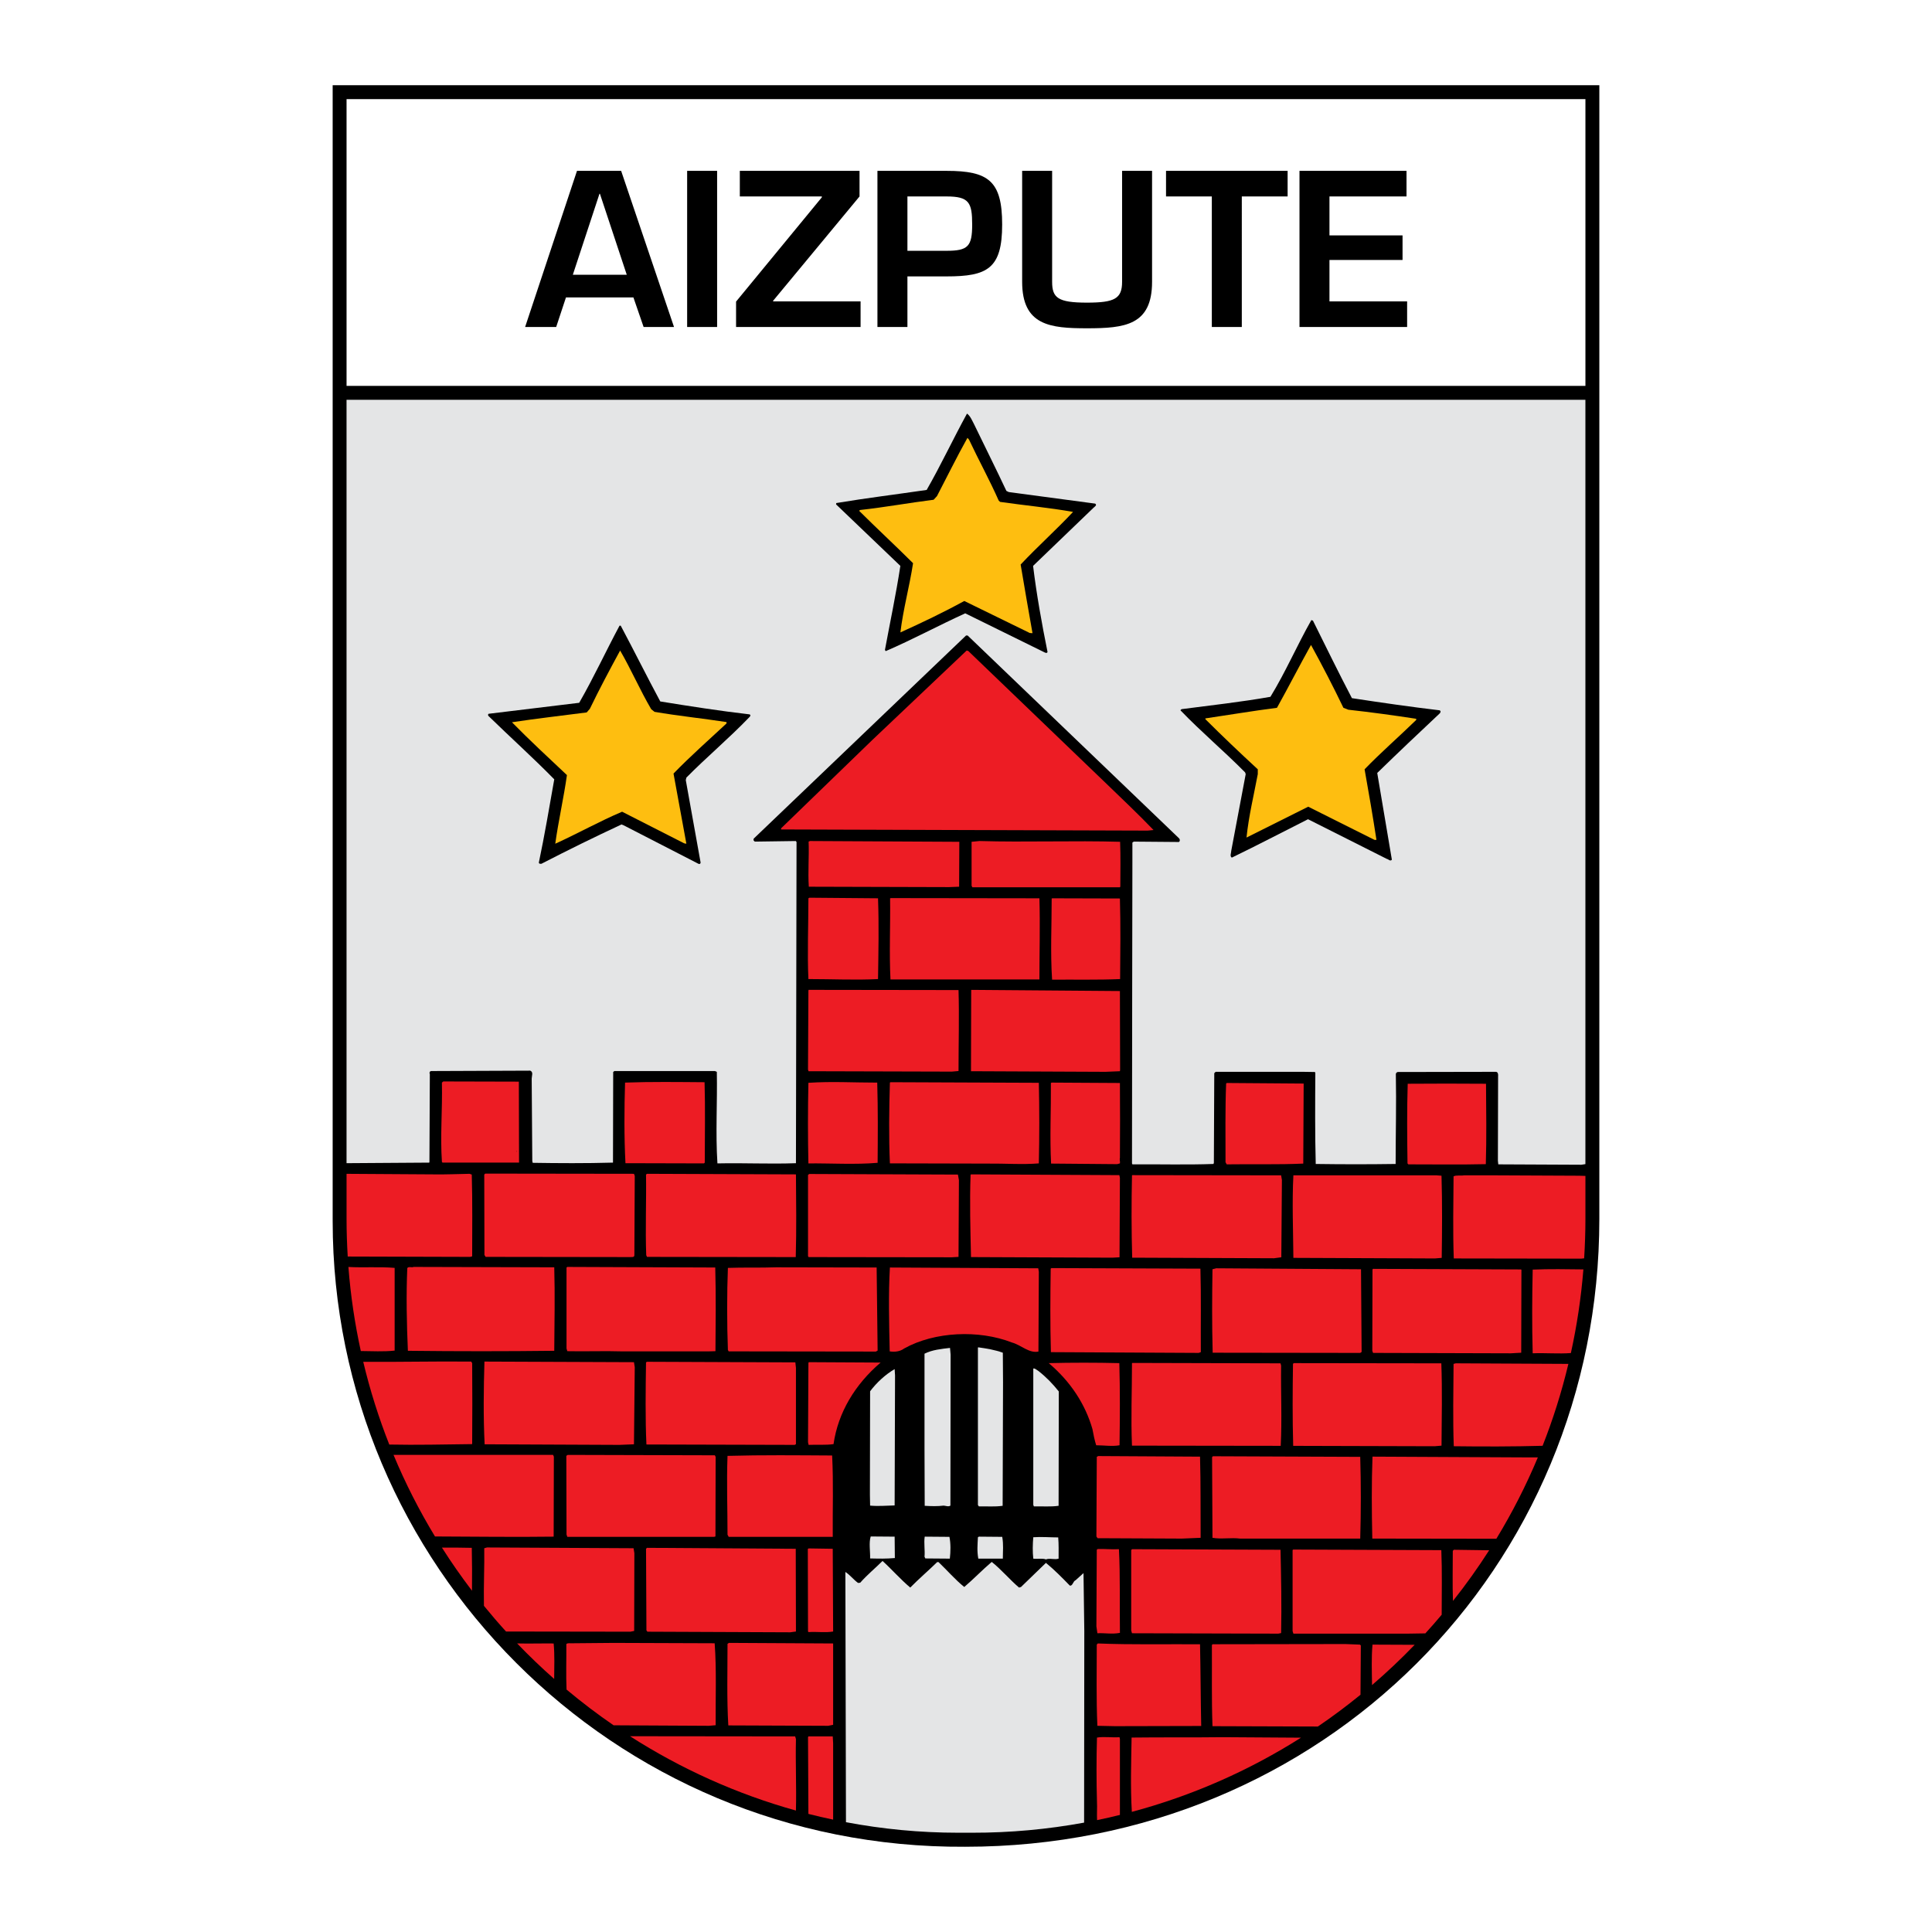 <?xml version="1.0" encoding="utf-8"?>
<!-- Generator: Adobe Illustrator 13.0.0, SVG Export Plug-In . SVG Version: 6.00 Build 14576)  -->
<!DOCTYPE svg PUBLIC "-//W3C//DTD SVG 1.0//EN" "http://www.w3.org/TR/2001/REC-SVG-20010904/DTD/svg10.dtd">
<svg version="1.0" id="Layer_1" xmlns="http://www.w3.org/2000/svg" xmlns:xlink="http://www.w3.org/1999/xlink" x="0px" y="0px"
	 width="192.756px" height="192.756px" viewBox="0 0 192.756 192.756" enable-background="new 0 0 192.756 192.756"
	 xml:space="preserve">
<g>
	<polygon fill-rule="evenodd" clip-rule="evenodd" fill="#FFFFFF" points="0,0 192.756,0 192.756,192.756 0,192.756 0,0 	"/>
	<path fill-rule="evenodd" clip-rule="evenodd" d="M159.566,8.504v113.113c0,34.758-27.533,62.635-63.271,62.635
		c-35.316,0.221-63.105-28.34-63.105-62.42V8.504H159.566L159.566,8.504z"/>
	<polygon fill-rule="evenodd" clip-rule="evenodd" fill="#FFFFFF" points="34.576,38.502 158.178,38.502 158.178,9.888 
		34.576,9.892 34.576,38.502 	"/>
	<path fill-rule="evenodd" clip-rule="evenodd" d="M63.196,29.675l1.018,2.95h3.033l-5.276-15.58h-4.404l-5.176,15.58h3.099
		l0.977-2.95H63.196L63.196,29.675z M62.532,27.411h-5.38l2.659-8.081h0.042L62.532,27.411L62.532,27.411z M71.547,17.045h-2.991
		v15.58h2.991V17.045L71.547,17.045z M85.756,17.045H73.812V19.6h8.185v0.083l-8.559,10.407v2.535H85.86V30.07h-8.725v-0.062
		L85.756,19.6V17.045L85.756,17.045z M87.542,32.625h2.992v-5.048h3.905c4.071,0,5.547-0.769,5.547-5.172
		c0-4.362-1.371-5.359-5.547-5.359h-6.897V32.625L87.542,32.625z M90.534,25.022V19.6h3.905c2.244,0,2.555,0.603,2.555,2.805
		c0,2.181-0.416,2.617-2.555,2.617H90.534L90.534,25.022z M111.951,17.045v11.072c0,1.682-0.748,2.077-3.511,2.077
		c-2.888,0-3.469-0.478-3.469-2.077V17.045h-2.991v11.072c0,4.362,2.805,4.636,6.46,4.636c3.781,0,6.502-0.294,6.502-4.636V17.045
		H111.951L111.951,17.045z M123.896,19.6h4.57v-2.555h-12.131V19.6h4.569v13.025h2.991V19.6L123.896,19.6z M132.642,19.6h7.686
		v-2.555H129.65v15.58h10.739V30.07h-7.748v-4.134h7.291v-2.452h-7.291V19.6L132.642,19.6z"/>
	<path fill-rule="evenodd" clip-rule="evenodd" fill="#E4E5E6" d="M158.178,116.143l-0.406,0.064l-8.288-0.039l-0.039-0.365
		l0.02-8.406c0.02-0.193,0-0.461-0.236-0.461l-9.788,0.018c-0.118,0.039-0.177,0.135-0.177,0.213
		c0.059,2.98-0.021,6.039-0.021,8.963c-2.743,0.039-5.15,0.039-7.972,0c-0.079-2.924-0.06-6.213-0.04-9.061l-0.039-0.115
		l-1.204-0.018h-8.702l-0.138,0.133l-0.04,8.945l-0.039,0.115c-2.625,0.096-5.388,0.02-8.091,0.039l-0.039-0.096l0.02-17.812
		l0.02-12.138v-2.058l0.139-0.096l4.499,0.038c0.118-0.077,0.118-0.23,0.039-0.346L96.54,63.404h-0.157L75.268,83.602
		c-0.099,0.058-0.099,0.173-0.079,0.25l0.119,0.116l4.084-0.058l0.079,0.096l-0.059,32.047c-2.704,0.096-5.071-0.039-7.834,0.02
		c-0.197-3.039,0-6.098-0.06-9.137l-0.197-0.078H61.297l-0.119,0.096l-0.02,9.041c-2.704,0.078-5.486,0.059-8.012,0.02l-0.04-0.191
		l-0.059-8.215c0-0.25,0.197-0.672-0.158-0.789l-9.866,0.039c-0.178,0.02-0.197,0.211-0.138,0.309l-0.04,8.752l-0.02,0.076
		l-8.251,0.055V39.89c48.034,0,75.538,0,123.602,0V116.143L158.178,116.143z"/>
	<path fill-rule="evenodd" clip-rule="evenodd" d="M97.172,42.302c1.065,2.212,2.19,4.444,3.236,6.675l0.236,0.115l8.623,1.154
		c0.218,0.154-0.059,0.308-0.177,0.423l-6.019,5.79c0.354,2.886,0.868,5.751,1.44,8.58c-0.02,0.134-0.178,0.115-0.276,0.058
		l-7.933-3.905c-2.664,1.211-5.249,2.616-7.933,3.77l-0.079-0.116c0.513-2.77,1.105-5.54,1.539-8.387l-6.413-6.136l0.02-0.134
		c3-0.5,5.999-0.866,9.018-1.308c1.421-2.482,2.644-5.098,4.025-7.618C96.816,41.513,96.975,41.937,97.172,42.302L97.172,42.302z"/>
	<path fill-rule="evenodd" clip-rule="evenodd" fill="#FEBE10" d="M96.679,43.86c0.966,2.059,2.052,4.021,2.959,6.079l0.139,0.134
		c2.388,0.346,4.914,0.577,7.282,1c-1.697,1.809-3.533,3.444-5.229,5.251c0.395,2.309,0.77,4.579,1.184,6.849l-0.276-0.02
		l-6.531-3.193c-2.072,1.135-4.243,2.174-6.374,3.136c0.276-2.309,0.908-4.579,1.263-6.906c-1.736-1.731-3.65-3.501-5.387-5.232
		l0.118-0.078c2.467-0.269,4.854-0.711,7.321-1.019l0.335-0.366c1.006-1.923,1.974-3.905,3.039-5.809L96.679,43.86L96.679,43.86z"/>
	<path fill-rule="evenodd" clip-rule="evenodd" d="M130.994,61.922c1.282,2.578,2.546,5.175,3.887,7.733
		c2.901,0.442,5.821,0.866,8.742,1.212c0.178,0.077,0.079,0.212,0.039,0.289c-2.17,2.039-4.144,3.905-6.255,5.963l1.46,8.656
		c-0.178,0.193-0.335-0.057-0.493-0.077l-7.873-3.963c-2.526,1.27-5.052,2.597-7.598,3.828c-0.236-0.115-0.059-0.481-0.059-0.692
		l1.44-7.637l-0.06-0.173c-2.171-2.192-4.381-4.039-6.433-6.175c-0.04-0.038,0.039-0.096,0.099-0.134
		c2.939-0.385,5.92-0.711,8.86-1.231c1.519-2.481,2.644-5.116,4.084-7.656L130.994,61.922L130.994,61.922z"/>
	<path fill-rule="evenodd" clip-rule="evenodd" d="M61.929,62.423c1.342,2.52,2.604,5.059,3.946,7.56
		c2.96,0.481,5.92,0.942,8.9,1.289c0.177,0.058,0.059,0.231-0.04,0.308c-2.013,2.097-4.184,3.905-6.255,6.001l-0.059,0.25
		l1.48,8.233c-0.02,0.116-0.099,0.173-0.217,0.116l-7.479-3.847l-0.197-0.077c-2.684,1.25-5.348,2.559-7.992,3.924
		c-0.099,0-0.237,0.02-0.256-0.116c0.572-2.712,1.046-5.521,1.539-8.31c-2.111-2.154-4.381-4.193-6.571-6.328
		c-0.039-0.058-0.059-0.154,0.02-0.212l9.038-1.096c1.46-2.54,2.664-5.155,4.025-7.694H61.929L61.929,62.423z"/>
	<path fill-rule="evenodd" clip-rule="evenodd" fill="#FEBE10" d="M134.033,70.618l0.493,0.192c2.27,0.25,4.519,0.558,6.769,0.904
		v0.115c-1.717,1.673-3.513,3.231-5.15,4.924c0.414,2.309,0.828,4.713,1.184,7.04h-0.197l-6.61-3.308
		c-2.053,1.02-4.104,2.058-6.157,3.078c0.218-2.135,0.73-4.232,1.125-6.329v-0.481c-1.835-1.693-3.571-3.347-5.229-5.001v-0.077
		c2.367-0.346,4.735-0.75,7.143-1.058c1.145-2.059,2.25-4.213,3.395-6.271C131.921,66.385,133.026,68.521,134.033,70.618
		L134.033,70.618z"/>
	<path fill-rule="evenodd" clip-rule="evenodd" fill="#FEBE10" d="M64.968,70.752l0.335,0.269c2.348,0.404,4.795,0.654,7.183,1.02
		v0.135c-1.756,1.635-3.631,3.29-5.289,5.001l1.283,7.002l-0.217-0.039l-6.196-3.155c-2.269,0.962-4.42,2.174-6.669,3.193
		c0.316-2.27,0.849-4.598,1.165-6.848c-1.875-1.77-3.671-3.424-5.486-5.271c2.407-0.366,4.953-0.654,7.459-0.981l0.316-0.366
		c0.947-1.962,1.973-3.886,3.019-5.809C62.975,66.809,63.843,68.828,64.968,70.752L64.968,70.752z"/>
	<path fill-rule="evenodd" clip-rule="evenodd" fill="#ED1C24" d="M110.412,78.215c1.579,1.52,3.178,3.039,4.677,4.597l-0.592,0.058
		l-36.565-0.115V82.64l9.097-8.81l9.413-8.925l0.158,0.039L110.412,78.215L110.412,78.215z"/>
	<path fill-rule="evenodd" clip-rule="evenodd" fill="#ED1C24" d="M95.692,88.468l-1.007,0.039l-13.99-0.039
		c-0.099-1.52,0.04-3.059-0.02-4.501l0.139-0.058l14.898,0.077L95.692,88.468L95.692,88.468z"/>
	<path fill-rule="evenodd" clip-rule="evenodd" fill="#ED1C24" d="M111.754,83.986c0.06,1.462,0.021,2.981,0.021,4.463l-0.04,0.077
		H97.014l-0.079-0.154v-4.386l0.789-0.077C102.322,84.044,107.156,83.852,111.754,83.986L111.754,83.986z"/>
	<path fill-rule="evenodd" clip-rule="evenodd" fill="#ED1C24" d="M87.601,89.623c0.099,2.75,0.04,5.29,0,8.059
		c-2.289,0.115-4.479,0-6.946,0c-0.118-2.5,0-5.443,0-8.059l0.099-0.058L87.601,89.623L87.601,89.623z"/>
	<path fill-rule="evenodd" clip-rule="evenodd" fill="#ED1C24" d="M103.703,89.623c0.079,2.75,0,5.367,0,8.098H88.844
		c-0.138-2.693,0-5.367-0.039-8.098l0.099-0.02L103.703,89.623L103.703,89.623z"/>
	<path fill-rule="evenodd" clip-rule="evenodd" fill="#ED1C24" d="M111.734,89.642c0.079,2.597,0.04,5.559,0.02,8.04
		c-2.229,0.096-4.558,0.039-6.787,0.059c-0.178-2.751-0.04-5.348-0.04-8.099l0.079-0.019L111.734,89.642L111.734,89.642z"/>
	<path fill-rule="evenodd" clip-rule="evenodd" fill="#ED1C24" d="M95.632,98.779c0.079,2.52,0,5.404,0,8.078l-0.671,0.059
		l-14.287-0.039l-0.059-0.154l0.04-7.887l0.02-0.076h1.48L95.632,98.779L95.632,98.779z"/>
	<polygon fill-rule="evenodd" clip-rule="evenodd" fill="#ED1C24" points="111.754,106.742 111.734,106.877 110.294,106.936 
		96.876,106.877 96.896,98.779 96.935,98.76 111.734,98.875 111.754,106.742 	"/>
	<path fill-rule="evenodd" clip-rule="evenodd" fill="#ED1C24" d="M51.766,107.916c0.02,2.789,0,5.404,0.02,8.078h-7.637
		l-0.059-0.076c-0.178-2.598,0.059-5.213,0-7.906l0.138-0.115L51.766,107.916L51.766,107.916z"/>
	<path fill-rule="evenodd" clip-rule="evenodd" fill="#ED1C24" d="M70.295,107.973c0.079,2.598,0.02,5.348,0.02,8.021l-0.079,0.078
		l-7.834-0.02c-0.138-2.598-0.119-5.482-0.04-8.041C64.908,107.916,67.651,107.953,70.295,107.973L70.295,107.973z"/>
	<path fill-rule="evenodd" clip-rule="evenodd" fill="#ED1C24" d="M87.522,108.012c0.079,2.789,0.059,5.174,0.039,8.002
		c-2.229,0.193-4.676,0.039-6.906,0.059c-0.059-2.52-0.059-5.406,0-8.041C83.023,107.877,85.095,108.012,87.522,108.012
		L87.522,108.012z"/>
	<path fill-rule="evenodd" clip-rule="evenodd" fill="#ED1C24" d="M103.645,108.031c0.059,2.635,0.059,5.348,0,8.041
		c-1.618,0.135-3.375,0-5.111,0.02l-8.327-0.02h-1.421c-0.119-2.617-0.079-5.502,0-8.061l0.059-0.039L103.645,108.031
		L103.645,108.031z"/>
	<path fill-rule="evenodd" clip-rule="evenodd" fill="#ED1C24" d="M111.734,108.051c0.02,2.404,0.02,5.059,0,7.482
		c-0.059,0.135,0.04,0.385,0,0.539l-0.276,0.076l-6.591-0.057c-0.138-2.693,0-5.232-0.02-8.041l0.079-0.039L111.734,108.051
		L111.734,108.051z"/>
	<path fill-rule="evenodd" clip-rule="evenodd" fill="#ED1C24" d="M130.027,116.092c-2.507,0.115-5.032,0.037-7.637,0.076
		l-0.119-0.211c0-2.637-0.039-5.33,0.06-7.85l0.06-0.057l7.676,0.057L130.027,116.092L130.027,116.092z"/>
	<path fill-rule="evenodd" clip-rule="evenodd" fill="#ED1C24" d="M148.26,108.127c0.021,2.674,0.06,5.463-0.02,8.021
		c-2.525,0.059-5.031,0.02-7.735,0.02l-0.078-0.096c-0.04-2.654-0.06-5.367,0.02-7.945
		C142.991,108.107,145.676,108.107,148.26,108.127L148.26,108.127z"/>
	<path fill-rule="evenodd" clip-rule="evenodd" d="M51.549,114.859c0,0.039,0,0.059-0.04,0.039l0.04-0.078
		C51.569,114.82,51.549,114.859,51.549,114.859L51.549,114.859z"/>
	<path fill-rule="evenodd" clip-rule="evenodd" fill="#ED1C24" d="M63.33,117.322l-0.039,7.906c0,0.25-0.276,0.172-0.435,0.191
		l-14.405-0.02l-0.118-0.191l-0.02-8.021l0.099-0.096l14.839,0.02L63.33,117.322L63.33,117.322z"/>
	<path fill-rule="evenodd" clip-rule="evenodd" fill="#ED1C24" d="M43.281,117.168c1.223,0.02,2.427-0.039,3.571-0.057l0.217,0.076
		c0.079,2.713,0.04,5.598,0.04,8.156l-0.198,0.057l-12.218-0.035c-0.075-1.24-0.117-2.488-0.117-3.748v-4.504L43.281,117.168
		L43.281,117.168z"/>
	<path fill-rule="evenodd" clip-rule="evenodd" fill="#ED1C24" d="M79.412,117.168c0.02,2.674,0.059,5.521-0.02,8.252l-14.839-0.02
		l-0.079-0.172c-0.099-2.578,0.02-5.387-0.02-8.041l0.099-0.076L79.412,117.168L79.412,117.168z"/>
	<polygon fill-rule="evenodd" clip-rule="evenodd" fill="#ED1C24" points="95.672,117.746 95.632,125.4 94.961,125.439 
		80.675,125.42 80.616,125.324 80.616,117.227 80.734,117.129 95.573,117.188 95.672,117.746 	"/>
	<path fill-rule="evenodd" clip-rule="evenodd" fill="#ED1C24" d="M111.734,117.514l-0.039,7.926l-0.711,0.039l-14.108-0.059
		c-0.06-2.75-0.139-5.5-0.04-8.232l0.099-0.02l14.741,0.076L111.734,117.514L111.734,117.514z"/>
	<path fill-rule="evenodd" clip-rule="evenodd" fill="#ED1C24" d="M127.896,117.727l-0.059,7.713l-0.73,0.096l-14.148-0.057
		c-0.079-2.654-0.079-5.482-0.02-8.215l0.039-0.02l14.839,0.02L127.896,117.727L127.896,117.727z"/>
	<path fill-rule="evenodd" clip-rule="evenodd" fill="#ED1C24" d="M143.82,117.303c0.079,2.713,0.06,5.559,0.02,8.195l-0.671,0.057
		l-14.128-0.057c-0.021-2.713-0.139-5.561,0-8.234h14.286L143.82,117.303L143.82,117.303z"/>
	<path fill-rule="evenodd" clip-rule="evenodd" fill="#ED1C24" d="M157.574,117.303l0.604,0.018v4.297
		c0,1.32-0.046,2.629-0.127,3.926l-0.299,0.031l-12.708-0.02c-0.099-2.73-0.04-5.482-0.021-8.193
		c0.277-0.135,0.691-0.039,1.047-0.098h3.157L157.574,117.303L157.574,117.303z"/>
	<path fill-rule="evenodd" clip-rule="evenodd" fill="#ED1C24" d="M55.298,126.439c0.079,2.77,0.02,5.578,0,8.33
		c-4.933,0.057-9.59,0.057-14.603,0c-0.118-2.674-0.177-5.561-0.059-8.252c0.138-0.193,0.434-0.02,0.631-0.115L55.298,126.439
		L55.298,126.439z"/>
	<path fill-rule="evenodd" clip-rule="evenodd" fill="#ED1C24" d="M39.374,126.498v8.252c-1.115,0.125-2.268,0.047-3.376,0.043
		c-0.597-2.727-1.016-5.527-1.238-8.387C36.311,126.492,37.842,126.365,39.374,126.498L39.374,126.498z"/>
	<path fill-rule="evenodd" clip-rule="evenodd" fill="#ED1C24" d="M71.361,126.459c0.079,2.828,0.04,5.752,0.02,8.348l-0.69,0.02
		h-8.624c-1.756-0.057-3.749,0.02-5.466-0.02l-0.079-0.268v-8.08l0.079-0.057L71.361,126.459L71.361,126.459z"/>
	<path fill-rule="evenodd" clip-rule="evenodd" fill="#ED1C24" d="M87.463,126.459c0.039,2.789,0.059,5.482,0.098,8.291
		l-0.177,0.096l-14.682-0.02l-0.079-0.135c-0.099-2.596-0.099-5.75,0-8.193c1.52-0.059,3.216,0,4.814-0.059L87.463,126.459
		L87.463,126.459z"/>
	<path fill-rule="evenodd" clip-rule="evenodd" fill="#ED1C24" d="M103.645,126.883l-0.04,7.963
		c-0.947,0.193-1.717-0.654-2.644-0.904c-3.296-1.289-7.716-1.096-10.755,0.598c-0.414,0.307-0.927,0.365-1.44,0.287
		c-0.059-2.693-0.138-5.77,0.02-8.367l14.8,0.078L103.645,126.883L103.645,126.883z"/>
	<path fill-rule="evenodd" clip-rule="evenodd" fill="#ED1C24" d="M119.766,126.574c0.079,2.713,0.021,5.637,0.04,8.33l-0.218,0.076
		l-14.74-0.076c-0.079-2.809-0.059-5.521-0.02-8.33l0.079-0.057L119.766,126.574L119.766,126.574z"/>
	<path fill-rule="evenodd" clip-rule="evenodd" fill="#ED1C24" d="M135.849,134.885l-0.139,0.096l-14.721-0.02
		c-0.079-2.924-0.06-5.424-0.02-8.328l0.375-0.096l14.444,0.096L135.849,134.885L135.849,134.885z"/>
	<polygon fill-rule="evenodd" clip-rule="evenodd" fill="#ED1C24" points="151.793,126.67 151.772,134.961 150.747,135.02 
		136.993,134.98 136.914,134.77 136.934,126.652 136.993,126.594 151.714,126.652 151.793,126.67 	"/>
	<path fill-rule="evenodd" clip-rule="evenodd" fill="#ED1C24" d="M156.727,134.994c-1.188,0.096-2.548-0.027-3.81,0.025
		c-0.078-2.848-0.059-5.559,0-8.35c1.665-0.074,3.444-0.039,5.058-0.02C157.745,129.496,157.325,132.281,156.727,134.994
		L156.727,134.994z"/>
	<path fill-rule="evenodd" clip-rule="evenodd" fill="#E4E5E6" d="M100.053,134.961l0.02,2.943l-0.039,12.33
		c-0.81,0.115-1.579,0.039-2.368,0.059l-0.099-0.135V134.48l0.02-0.059C98.435,134.539,99.264,134.674,100.053,134.961
		L100.053,134.961z"/>
	<path fill-rule="evenodd" clip-rule="evenodd" fill="#E4E5E6" d="M94.843,135.154l-0.02,15.061c-0.198,0.135-0.454,0.02-0.671,0
		c-0.592,0.078-1.263,0.059-1.894,0.02l-0.02-5.732v-9.443c0.75-0.385,1.697-0.482,2.545-0.578L94.843,135.154L94.843,135.154z"/>
	<path fill-rule="evenodd" clip-rule="evenodd" fill="#ED1C24" d="M47.011,135.846L47.109,136c0.02,2.654,0.02,5.443,0,8.08
		c-2.814,0.033-5.532,0.1-8.27,0.043c-1.052-2.662-1.922-5.418-2.598-8.254C39.875,135.896,43.261,135.809,47.011,135.846
		L47.011,135.846z"/>
	<path fill-rule="evenodd" clip-rule="evenodd" fill="#ED1C24" d="M63.33,136.404l-0.079,7.693l-1.441,0.059l-13.458-0.059
		c-0.138-2.73-0.099-5.615-0.02-8.252l14.918,0.059L63.33,136.404L63.33,136.404z"/>
	<path fill-rule="evenodd" clip-rule="evenodd" fill="#ED1C24" d="M79.412,136.48v7.6l-0.119,0.076l-14.799-0.039
		c-0.119-2.5-0.079-5.578-0.04-8.193l0.099-0.059l14.8,0.059L79.412,136.48L79.412,136.48z"/>
	<path fill-rule="evenodd" clip-rule="evenodd" fill="#ED1C24" d="M87.858,135.943c-2.545,2.174-4.243,4.98-4.696,8.137
		c-0.77,0.115-1.638,0.037-2.487,0.076l-0.059-0.27l0.04-7.906l0.04-0.076L87.858,135.943L87.858,135.943z"/>
	<path fill-rule="evenodd" clip-rule="evenodd" fill="#ED1C24" d="M111.676,136c0.078,2.77,0.059,5.367,0.02,8.195
		c-0.73,0.135-1.559,0-2.329,0c-0.157-0.5-0.275-1.059-0.374-1.617c-0.711-2.48-2.19-4.75-4.361-6.578
		C106.9,135.943,109.347,135.943,111.676,136L111.676,136z"/>
	<path fill-rule="evenodd" clip-rule="evenodd" fill="#ED1C24" d="M127.816,136.25c-0.039,2.713,0.1,5.291-0.039,8.002l-14.839-0.02
		c-0.118-2.75,0-5.365,0-8.232l0.039-0.02l14.78,0.039L127.816,136.25L127.816,136.25z"/>
	<path fill-rule="evenodd" clip-rule="evenodd" fill="#ED1C24" d="M143.801,136.02c0.099,2.674,0.039,5.521,0.02,8.213l-0.69,0.059
		l-14.109-0.039c-0.079-2.75-0.06-5.482-0.02-8.193L129.1,136L143.801,136.02L143.801,136.02z"/>
	<path fill-rule="evenodd" clip-rule="evenodd" fill="#ED1C24" d="M153.905,144.248c-2.912,0.08-5.966,0.08-8.861,0.043
		c-0.099-2.654-0.04-5.521-0.021-8.215l0.218-0.057l11.237,0.057C155.807,138.883,154.946,141.613,153.905,144.248L153.905,144.248z
		"/>
	<path fill-rule="evenodd" clip-rule="evenodd" fill="#ED1C24" d="M48.668,136.5c-0.039,0.059-0.059,0.039-0.079,0.039l0.04-0.078
		C48.668,136.48,48.727,136.48,48.668,136.5L48.668,136.5z"/>
	<path fill-rule="evenodd" clip-rule="evenodd" fill="#E4E5E6" d="M105.637,138.828l-0.02,10.926v0.48
		c-0.789,0.115-1.657,0.039-2.467,0.059l-0.059-0.154v-13.6c0.197-0.039,0.335,0.154,0.493,0.23
		C104.354,137.365,105.045,138.078,105.637,138.828L105.637,138.828z"/>
	<path fill-rule="evenodd" clip-rule="evenodd" fill="#E4E5E6" d="M89.298,137.23l-0.04,12.967
		c-0.829,0.018-1.618,0.096-2.447,0.018l-0.02-1.096l0.02-10.311c0.651-0.865,1.5-1.654,2.447-2.213L89.298,137.23L89.298,137.23z"
		/>
	<path fill-rule="evenodd" clip-rule="evenodd" fill="#ED1C24" d="M55.259,145.33l-0.02,7.982
		c-3.943,0.053-7.935-0.008-11.841-0.018c-1.571-2.59-2.956-5.309-4.136-8.139H55.18L55.259,145.33L55.259,145.33z"/>
	<polygon fill-rule="evenodd" clip-rule="evenodd" fill="#ED1C24" points="71.4,145.35 71.381,153.293 71.243,153.332 
		56.601,153.332 56.522,153.102 56.502,145.252 56.64,145.156 71.321,145.195 71.4,145.35 	"/>
	<path fill-rule="evenodd" clip-rule="evenodd" fill="#ED1C24" d="M83.023,145.215c0.139,2.809,0.04,5.289,0.06,8.117h-10.38
		l-0.118-0.213c0-2.672-0.099-5.23,0-7.867C76.097,145.156,79.491,145.195,83.023,145.215L83.023,145.215z"/>
	<path fill-rule="evenodd" clip-rule="evenodd" fill="#ED1C24" d="M119.727,145.33c0.079,2.713,0.039,5.289,0.06,8.098l-1.875,0.078
		l-8.406-0.039l-0.118-0.174l0.039-7.943l0.139-0.078L119.727,145.33L119.727,145.33z"/>
	<path fill-rule="evenodd" clip-rule="evenodd" fill="#ED1C24" d="M135.71,145.35c0.079,2.693,0.079,5.424,0,8.156h-11.978
		c-0.908-0.117-1.895,0.076-2.763-0.078l-0.04-8.041l0.079-0.096L135.71,145.35L135.71,145.35z"/>
	<path fill-rule="evenodd" clip-rule="evenodd" fill="#ED1C24" d="M149.291,153.523l-12.377-0.018
		c-0.06-2.713-0.079-5.541,0.02-8.176l15.411,0.076h1.087C152.249,148.229,150.863,150.941,149.291,153.523L149.291,153.523z"/>
	<path fill-rule="evenodd" clip-rule="evenodd" fill="#E4E5E6" d="M89.259,153.312c0.02,0.73,0,1.385,0.02,2.135
		c-0.928,0.078-1.54,0.059-2.467,0.039c0.02-0.75-0.138-1.559,0.059-2.193L89.259,153.312L89.259,153.312z"/>
	<path fill-rule="evenodd" clip-rule="evenodd" fill="#E4E5E6" d="M94.725,153.332c0.138,0.674,0.119,1.48,0.04,2.174l-2.447-0.02
		l-0.079-0.174c0.059-0.654-0.079-1.365,0.02-2L94.725,153.332L94.725,153.332z"/>
	<path fill-rule="evenodd" clip-rule="evenodd" fill="#E4E5E6" d="M99.993,153.332c0.139,0.789,0.06,1.404,0.06,2.174h-2.447
		c-0.138-0.77-0.079-1.328-0.039-2.135l0.099-0.059L99.993,153.332L99.993,153.332z"/>
	<path fill-rule="evenodd" clip-rule="evenodd" fill="#E4E5E6" d="M105.578,153.389c0.059,0.693,0.039,1.387,0.039,2.117
		c-0.395,0.135-0.888-0.078-1.263,0.076c-0.355-0.135-0.868-0.02-1.263-0.076c-0.079-0.693-0.06-1.443,0-2.135
		C103.881,153.312,104.848,153.389,105.578,153.389L105.578,153.389z"/>
	<path fill-rule="evenodd" clip-rule="evenodd" fill="#ED1C24" d="M47.07,154.428c0.03,1.396,0.037,2.848,0.021,4.279
		c-1.059-1.387-2.06-2.822-3-4.301C45.072,154.404,46.043,154.398,47.07,154.428L47.07,154.428z"/>
	<path fill-rule="evenodd" clip-rule="evenodd" fill="#ED1C24" d="M63.291,154.967l-0.02,7.752l-0.375,0.076l-12.408-0.018
		c-0.758-0.832-1.493-1.688-2.206-2.562c-0.042-1.943,0.062-3.941,0.031-5.748l0.276-0.076l14.622,0.076L63.291,154.967
		L63.291,154.967z"/>
	<polygon fill-rule="evenodd" clip-rule="evenodd" fill="#ED1C24" points="79.412,162.777 78.84,162.854 64.593,162.795 
		64.494,162.662 64.455,154.523 64.553,154.428 79.392,154.523 79.412,162.777 	"/>
	<path fill-rule="evenodd" clip-rule="evenodd" fill="#ED1C24" d="M83.122,162.699v0.078c-0.77,0.135-1.618,0-2.447,0.057
		l-0.059-0.057l-0.02-8.234l0.079-0.057l2.408,0.037L83.122,162.699L83.122,162.699z"/>
	<path fill-rule="evenodd" clip-rule="evenodd" fill="#ED1C24" d="M111.636,154.562c0.139,2.654,0.06,5.598,0.099,8.35
		c-0.809,0.152-1.46,0-2.249,0.037l-0.099-0.691l0.039-7.637l0.099-0.078C110.215,154.523,110.926,154.602,111.636,154.562
		L111.636,154.562z"/>
	<path fill-rule="evenodd" clip-rule="evenodd" fill="#ED1C24" d="M127.758,154.621c0.059,2.73,0.118,5.482,0.059,8.309
		l-0.275,0.059l-14.603-0.039l-0.079-0.287v-8.004l0.079-0.096L127.758,154.621L127.758,154.621z"/>
	<path fill-rule="evenodd" clip-rule="evenodd" fill="#ED1C24" d="M143.801,154.658c0.087,2.131,0.036,4.303,0.036,6.443
		c-0.531,0.631-1.073,1.254-1.629,1.861l-1.604,0.025h-11.562l-0.08-0.25v-8.08l0.06-0.057L143.801,154.658L143.801,154.658z"/>
	<path fill-rule="evenodd" clip-rule="evenodd" fill="#ED1C24" d="M144.961,159.73c-0.058-1.635-0.016-3.342-0.016-4.994
		l0.099-0.115l3.53,0.049C147.454,156.422,146.248,158.109,144.961,159.73L144.961,159.73z"/>
	<path fill-rule="evenodd" clip-rule="evenodd" fill="#E4E5E6" d="M90.817,158.391c0.849-0.865,1.776-1.654,2.684-2.539h0.138
		c0.868,0.828,1.677,1.77,2.565,2.482c0.888-0.752,1.815-1.713,2.742-2.502c0.967,0.77,1.816,1.789,2.724,2.559l0.197-0.057
		l2.486-2.406c0.849,0.693,1.618,1.482,2.388,2.271c0.296,0.037,0.296-0.424,0.572-0.539l0.789-0.711l0.079,5.77l-0.02,19.125
		c-3.63,0.666-7.365,1.014-11.178,1.008h-1.387c-3.811,0-7.552-0.363-11.194-1.051l-0.059-24.91v-0.059
		c0.474,0.309,0.79,0.75,1.263,1.098l0.217-0.02c0.71-0.809,1.5-1.443,2.229-2.174C88.943,156.545,89.891,157.621,90.817,158.391
		L90.817,158.391z"/>
	<path fill-rule="evenodd" clip-rule="evenodd" fill="#ED1C24" d="M55.239,163.969c0.108,1.16,0.059,2.355,0.051,3.539
		c-1.279-1.129-2.513-2.311-3.696-3.543C52.792,163.996,54.027,163.955,55.239,163.969L55.239,163.969z"/>
	<path fill-rule="evenodd" clip-rule="evenodd" fill="#ED1C24" d="M71.302,163.949c0.197,2.637,0.079,5.502,0.099,8.176
		l-0.671,0.059l-9.512-0.051c-1.621-1.113-3.187-2.303-4.694-3.564c-0.065-1.475-0.006-3.008-0.021-4.541
		c0.138-0.135,0.414-0.059,0.552-0.078l4.184-0.037L71.302,163.949L71.302,163.949z"/>
	<path fill-rule="evenodd" clip-rule="evenodd" fill="#ED1C24" d="M83.122,172.086l-0.493,0.098l-9.965-0.039
		c-0.158-2.598-0.079-5.52-0.079-8.137l0.138-0.096l10.399,0.057V172.086L83.122,172.086z"/>
	<path fill-rule="evenodd" clip-rule="evenodd" fill="#ED1C24" d="M119.727,164.047c0.06,2.711,0.06,5.463,0.118,8.154l-8.604,0.02
		l-1.756-0.037c-0.119-2.713-0.06-5.387-0.06-8.1l0.099-0.115C112.958,164.104,116.194,164.027,119.727,164.047L119.727,164.047z"/>
	<path fill-rule="evenodd" clip-rule="evenodd" fill="#ED1C24" d="M135.77,164.162l-0.034,4.922
		c-1.369,1.119-2.789,2.176-4.252,3.172l-10.514-0.035c-0.099-2.674-0.04-5.385-0.06-8.078l0.06-0.096l13.261-0.02l1.44,0.057
		L135.77,164.162L135.77,164.162z"/>
	<path fill-rule="evenodd" clip-rule="evenodd" fill="#ED1C24" d="M136.889,168.119c-0.018-1.377-0.073-2.734,0.045-4.035
		l4.207,0.018C139.788,165.508,138.369,166.848,136.889,168.119L136.889,168.119z"/>
	<path fill-rule="evenodd" clip-rule="evenodd" fill="#ED1C24" d="M79.412,173.51c-0.055,2.428,0.06,4.773-0.002,7.129
		c-5.902-1.645-11.475-4.162-16.554-7.416l16.477,0.018L79.412,173.51L79.412,173.51z"/>
	<path fill-rule="evenodd" clip-rule="evenodd" fill="#ED1C24" d="M83.122,173.914v7.631c-0.828-0.174-1.651-0.365-2.468-0.572
		l-0.038-7.654l0.04-0.078h2.427L83.122,173.914L83.122,173.914z"/>
	<path fill-rule="evenodd" clip-rule="evenodd" fill="#ED1C24" d="M111.734,173.51v7.566c-0.755,0.188-1.515,0.359-2.279,0.518
		c-0.031-0.617,0.021-1.23-0.01-1.832c-0.059-2.078-0.059-4.328,0-6.404c0.711-0.117,1.48,0.018,2.25-0.039L111.734,173.51
		L111.734,173.51z"/>
	<path fill-rule="evenodd" clip-rule="evenodd" fill="#ED1C24" d="M112.924,180.771c-0.15-2.498-0.062-4.947-0.025-7.414
		c3-0.039,6.117,0,9.077-0.039l7.823,0.051C124.638,176.643,118.959,179.156,112.924,180.771L112.924,180.771z"/>
</g>
</svg>
